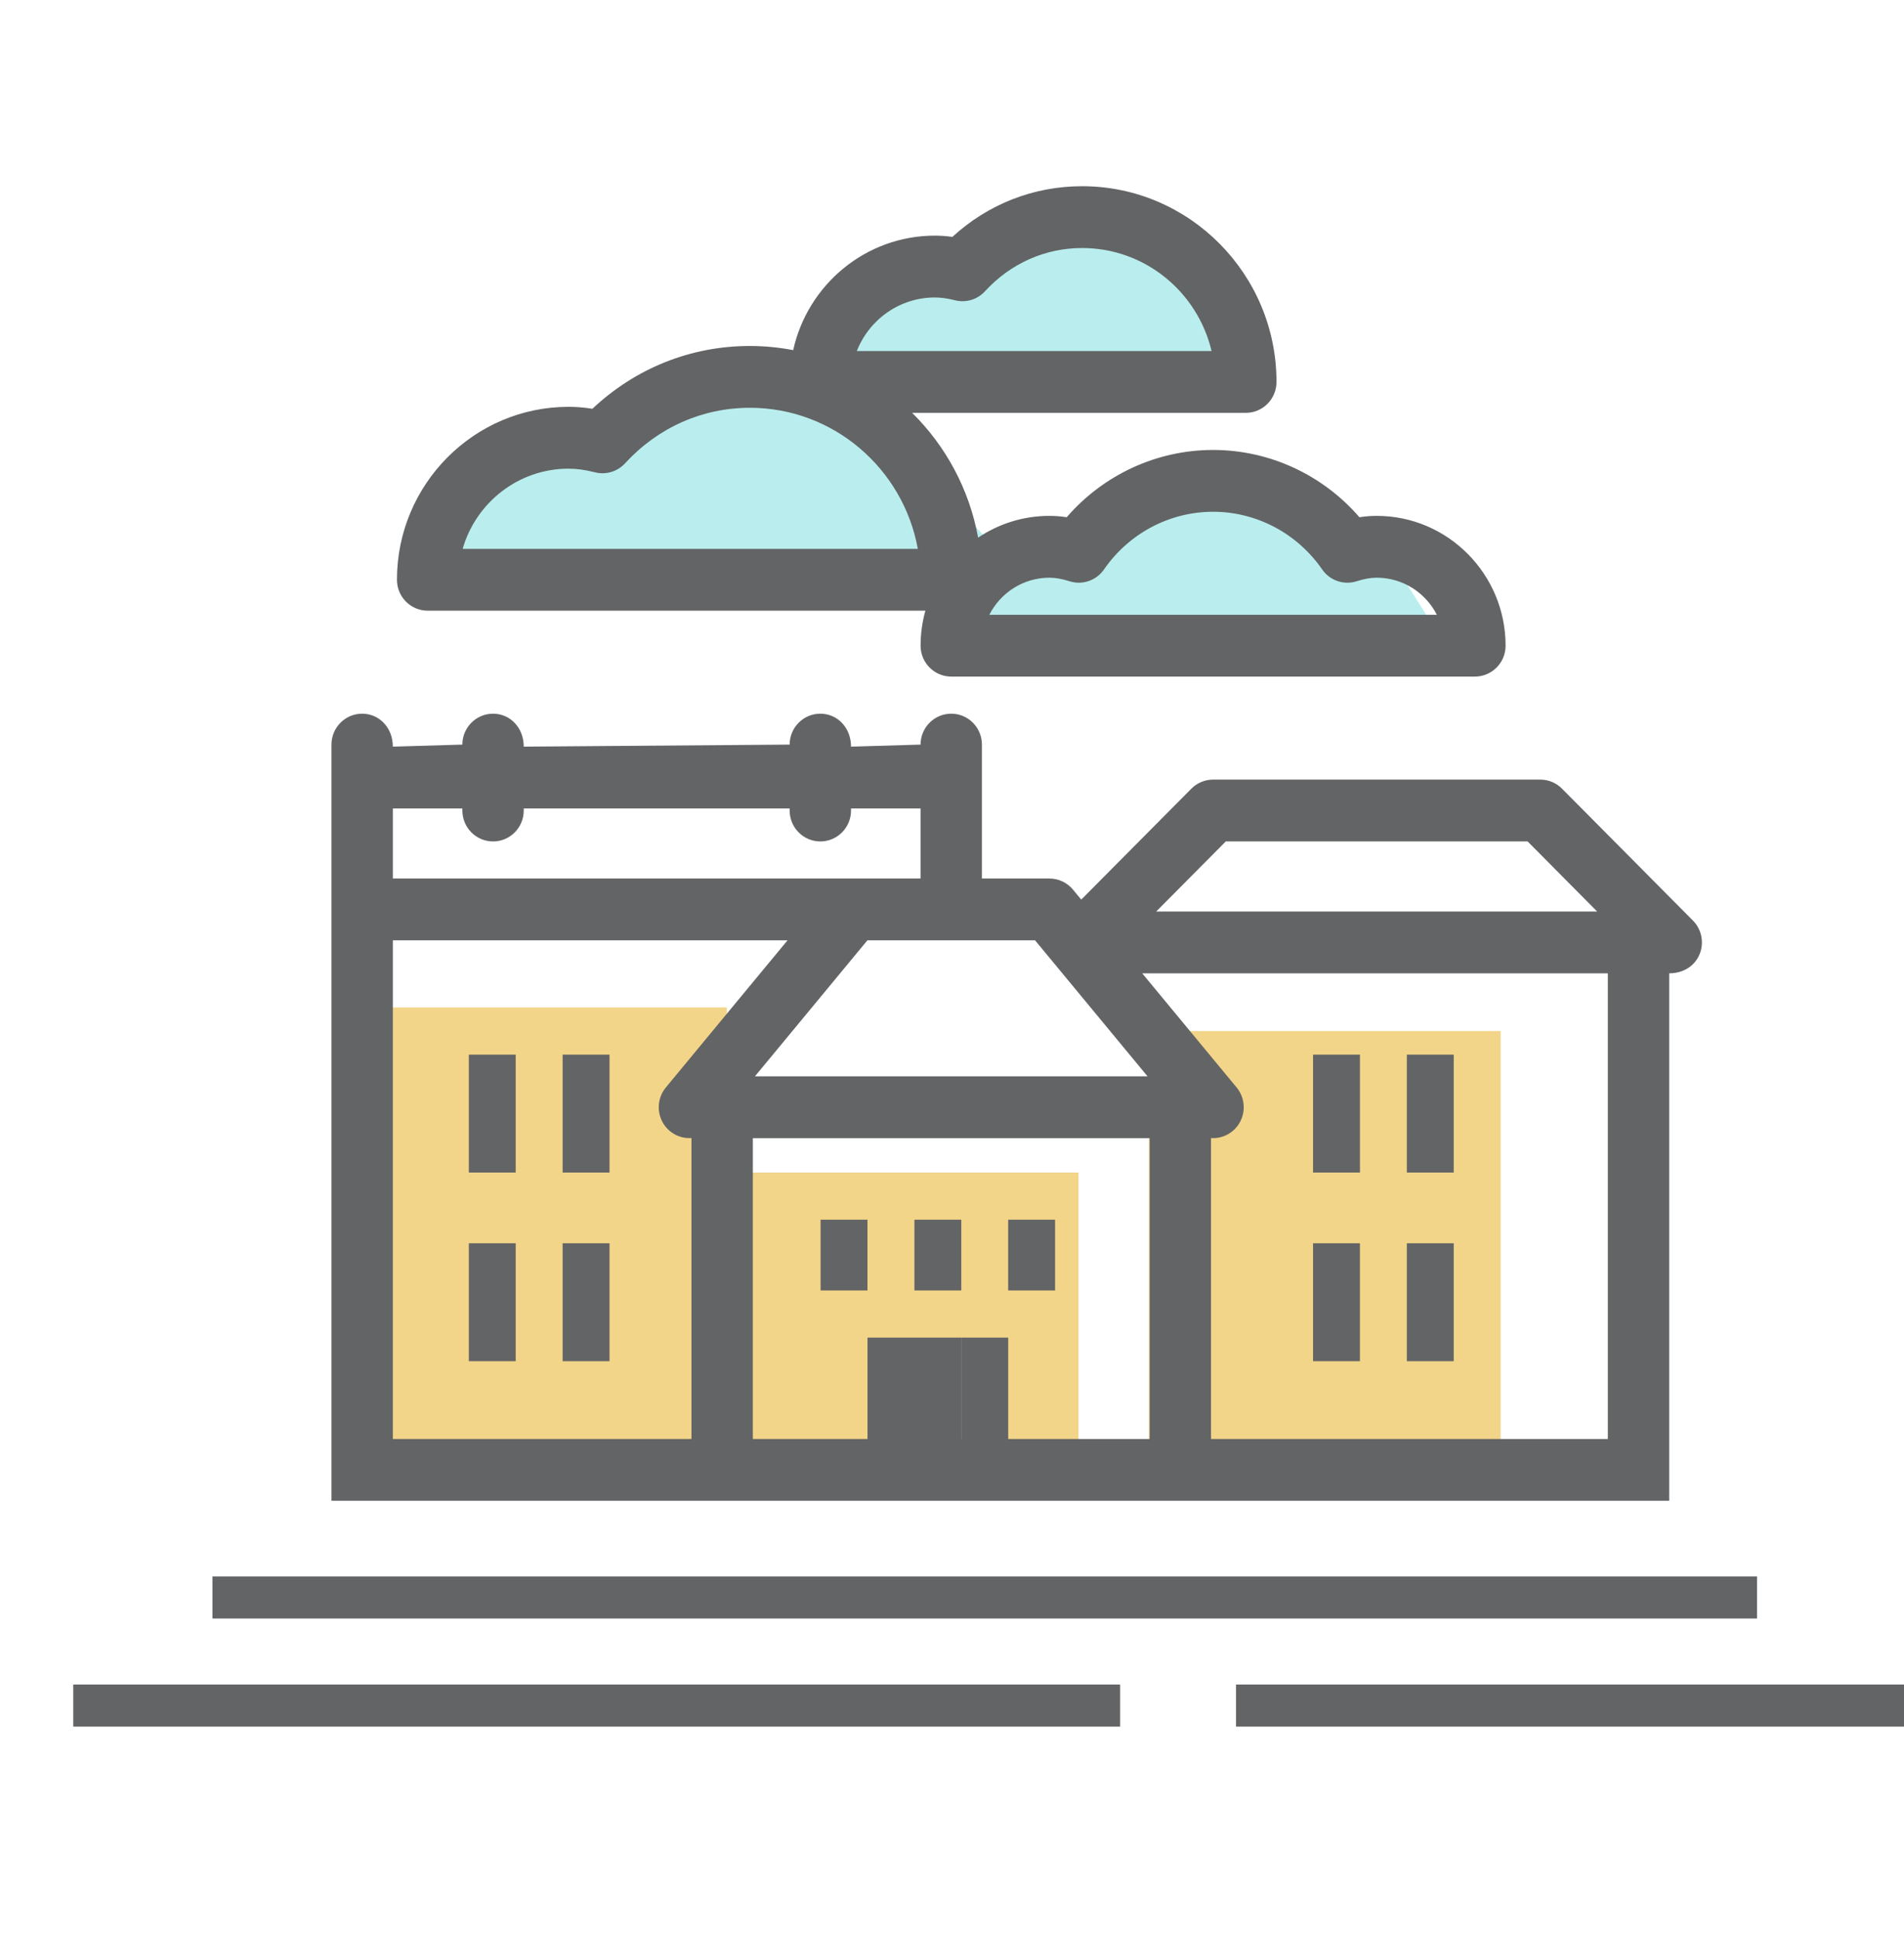 <svg width="56" height="57" viewBox="0 0 56 57" fill="none" xmlns="http://www.w3.org/2000/svg">
<path fill-rule="evenodd" clip-rule="evenodd" d="M13.188 16.769H28.465L28.461 18.956H42.505L40.813 16.282L38.908 15.724L36.455 14.08L32.167 15.63L29.146 15.964L25.688 12.336L20.56 11.073L16.821 12.717L13.404 13.51L13.188 16.769Z" fill="#BAEEEE"/>
<rect x="11.03" y="29.62" width="10.346" height="13.867" fill="#F2D589"/>
<path fill-rule="evenodd" clip-rule="evenodd" d="M24 11.467H36.816C36.816 11.467 36.23 7.647 34.166 7.127C32.102 6.608 29.468 7.578 29.468 7.578L27.081 8.13C27.081 8.13 24.759 8.816 24.759 9.299C24.759 9.782 24 11.467 24 11.467Z" fill="#BAEEEE"/>
<path fill-rule="evenodd" clip-rule="evenodd" d="M21.376 34.473H31.722V43.486H21.376V34.473Z" fill="#F2D589"/>
<rect x="33.791" y="30.314" width="10.346" height="13.173" fill="#F2D589"/>
<rect x="13.789" y="36.553" width="1.379" height="3.467" fill="#636465"/>
<path fill-rule="evenodd" clip-rule="evenodd" d="M13.789 31.007H15.168V34.474H13.789V31.007Z" fill="#636465"/>
<path fill-rule="evenodd" clip-rule="evenodd" d="M16.548 36.553H17.927V40.02H16.548V36.553Z" fill="#636465"/>
<path fill-rule="evenodd" clip-rule="evenodd" d="M16.548 31.007H17.927V34.474H16.548V31.007Z" fill="#636465"/>
<rect x="38.619" y="36.553" width="1.379" height="3.467" fill="#636465"/>
<path fill-rule="evenodd" clip-rule="evenodd" d="M38.619 31.007H39.999V34.474H38.619V31.007Z" fill="#636465"/>
<path fill-rule="evenodd" clip-rule="evenodd" d="M41.378 36.553H42.757V40.02H41.378V36.553Z" fill="#636465"/>
<path fill-rule="evenodd" clip-rule="evenodd" d="M41.378 31.007H42.757V34.474H41.378V31.007Z" fill="#636465"/>
<path fill-rule="evenodd" clip-rule="evenodd" d="M47.289 42.307H35.618V33.459C35.638 33.46 35.658 33.462 35.679 33.462C35.882 33.462 36.087 33.393 36.256 33.252C36.639 32.93 36.69 32.357 36.371 31.972L33.594 28.616H47.289V42.307ZM22.142 42.307H33.813V33.462H22.142V42.307ZM20.337 42.307H11.554V27.646H23.163L19.584 31.972C19.265 32.357 19.317 32.93 19.699 33.252C19.885 33.407 20.114 33.474 20.337 33.459V42.307ZM11.554 23.77H13.599V23.83C13.599 24.332 14.003 24.739 14.502 24.739C15 24.739 15.404 24.332 15.404 23.83V23.77H23.225V23.83C23.225 24.332 23.629 24.739 24.127 24.739C24.626 24.739 25.03 24.332 25.03 23.83V23.77H27.075V25.829H25.09H11.554V23.77ZM30.443 27.646L33.751 31.645H22.204L25.512 27.646H30.443ZM36.052 24.739H44.93L46.975 26.799H34.006L36.052 24.739ZM49.094 34.553V33.462V31.645V29.585V28.616C49.519 28.616 49.848 28.394 49.988 28.055C50.127 27.715 50.05 27.325 49.792 27.065L45.942 23.188C45.773 23.017 45.543 22.921 45.304 22.921H35.678C35.439 22.921 35.209 23.017 35.04 23.188L31.801 26.449L31.559 26.156C31.387 25.949 31.133 25.829 30.865 25.829H28.88V21.892C28.88 21.39 28.476 20.983 27.978 20.983C27.479 20.983 27.075 21.39 27.075 21.892L25.03 21.952C25.03 21.39 24.626 20.983 24.127 20.983C23.629 20.983 23.225 21.39 23.225 21.892L15.404 21.952C15.404 21.39 15 20.983 14.502 20.983C14.003 20.983 13.599 21.39 13.599 21.892L11.554 21.952C11.554 21.39 11.15 20.983 10.652 20.983C10.153 20.983 9.749 21.39 9.749 21.892V27.768V29.585V31.645V33.462V42.307V44.124H49.094V42.307V36.37V34.553Z" fill="#636465"/>
<path fill-rule="evenodd" clip-rule="evenodd" d="M16.724 13.779C16.959 13.779 17.207 13.813 17.503 13.887C17.822 13.967 18.159 13.866 18.383 13.623C19.352 12.569 20.655 11.989 22.055 11.989C24.515 11.989 26.568 13.781 26.995 16.137H13.607C13.999 14.776 15.248 13.779 16.724 13.779M30.866 16.985C31.044 16.985 31.232 17.018 31.458 17.09C31.835 17.209 32.245 17.068 32.471 16.742C33.204 15.68 34.404 15.046 35.679 15.046C36.954 15.046 38.153 15.68 38.887 16.742C39.112 17.069 39.523 17.209 39.899 17.09C40.125 17.018 40.313 16.985 40.492 16.985C41.261 16.985 41.931 17.428 42.26 18.075H29.098C29.427 17.428 30.096 16.985 30.866 16.985M27.497 8.746C27.674 8.746 27.863 8.772 28.09 8.829C28.409 8.909 28.746 8.808 28.969 8.565C29.724 7.744 30.739 7.292 31.828 7.292C33.674 7.292 35.225 8.586 35.634 10.321H25.201C25.562 9.399 26.455 8.746 27.497 8.746M27.217 17.954C27.126 18.282 27.076 18.627 27.076 18.984C27.076 19.485 27.48 19.892 27.978 19.892H43.379C43.878 19.892 44.282 19.485 44.282 18.984C44.282 16.879 42.581 15.167 40.492 15.167C40.325 15.167 40.156 15.18 39.983 15.207C38.903 13.958 37.335 13.229 35.679 13.229C34.022 13.229 32.454 13.958 31.374 15.207C31.201 15.18 31.033 15.167 30.866 15.167C30.09 15.167 29.369 15.403 28.768 15.807C28.509 14.384 27.815 13.112 26.828 12.138H36.641C37.14 12.138 37.544 11.731 37.544 11.23C37.544 8.056 34.98 5.475 31.828 5.475C30.401 5.475 29.064 6 28.011 6.965C27.834 6.94 27.664 6.928 27.497 6.928C25.461 6.928 23.754 8.371 23.329 10.294C22.916 10.215 22.49 10.172 22.055 10.172C20.319 10.172 18.693 10.824 17.424 12.018C17.182 11.98 16.95 11.961 16.724 11.961C13.94 11.961 11.675 14.242 11.675 17.045C11.675 17.547 12.079 17.954 12.577 17.954H27.217Z" fill="#636465"/>
<path d="M6.249 47.586H51.677V46.349H6.249V47.586Z" fill="#636465"/>
<path d="M36.353 50.764H56.001V49.527H36.353V50.764Z" fill="#636465"/>
<path d="M2.155 50.764H32.944V49.527H2.155V50.764Z" fill="#636465"/>
<path fill-rule="evenodd" clip-rule="evenodd" d="M25.515 39.327H28.273V42.793H25.515V39.327Z" fill="#636465"/>
<path fill-rule="evenodd" clip-rule="evenodd" d="M24.135 35.86H25.514V37.94H24.135V35.86Z" fill="#636465"/>
<path fill-rule="evenodd" clip-rule="evenodd" d="M28.273 39.327H29.653V42.793H28.273V39.327Z" fill="#636465"/>
<path fill-rule="evenodd" clip-rule="evenodd" d="M26.894 35.86H28.273V37.94H26.894V35.86Z" fill="#636465"/>
<path fill-rule="evenodd" clip-rule="evenodd" d="M29.652 35.86H31.032V37.94H29.652V35.86Z" fill="#636465"/>
</svg>
